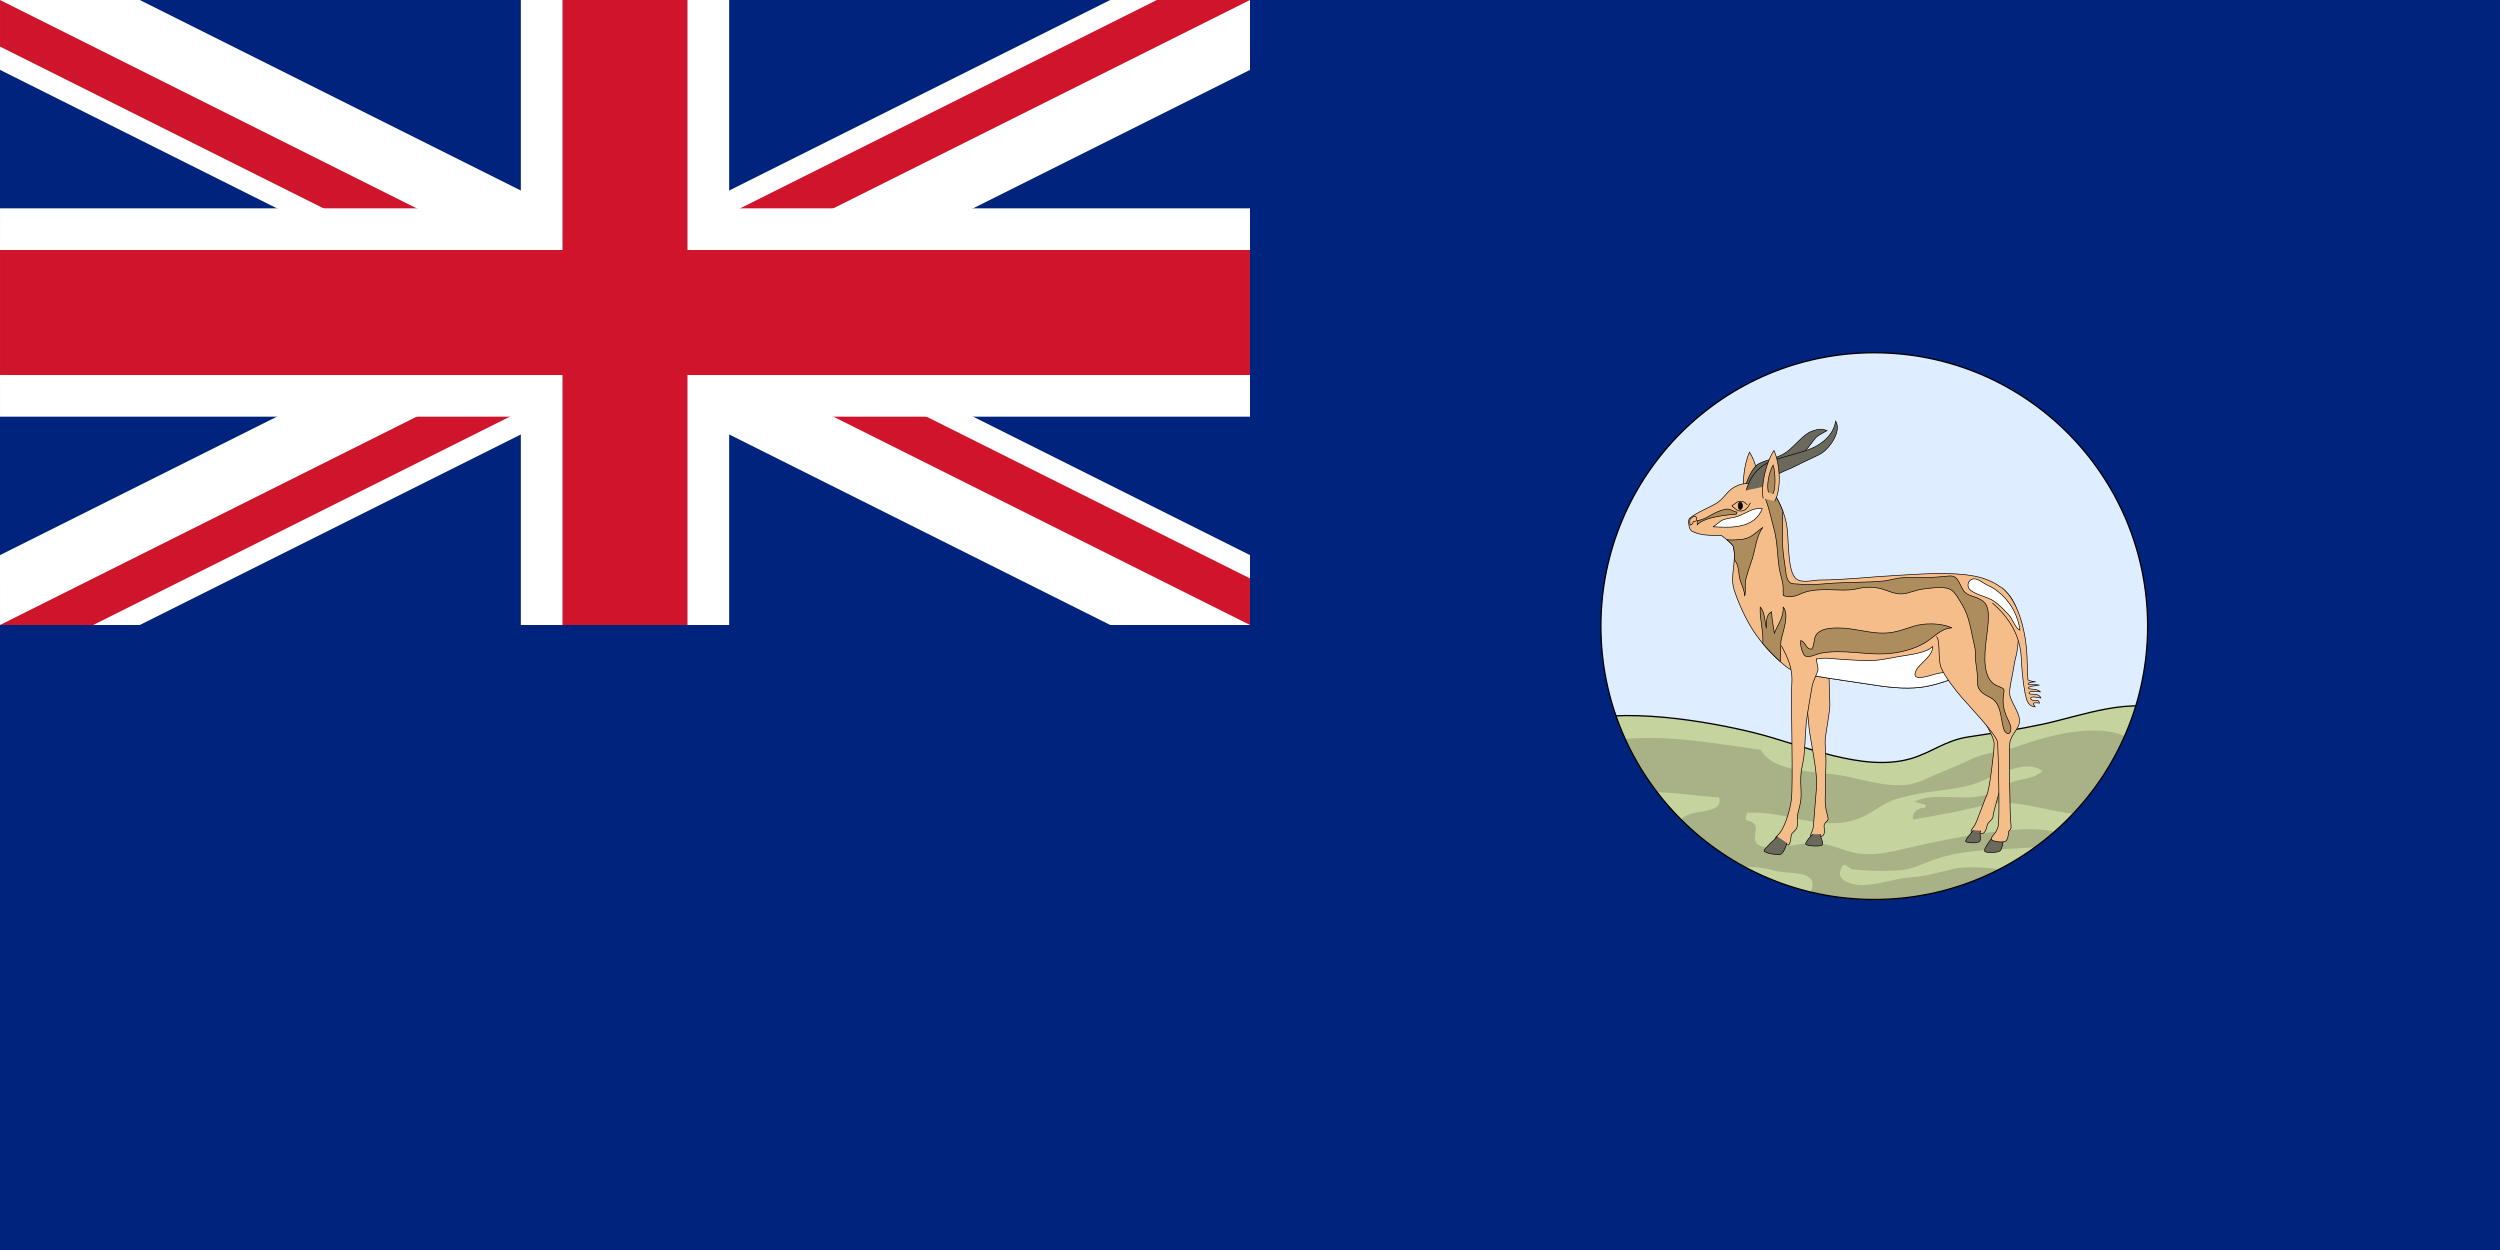 <?xml version="1.0" encoding="UTF-8" standalone="no"?>
<!-- Generator: Adobe Illustrator 12.0.1, SVG Export Plug-In . SVG Version: 6.00 Build 51448)  -->

<svg
   xmlns:dc="http://purl.org/dc/elements/1.1/"
   xmlns:cc="http://creativecommons.org/ns#"
   xmlns:rdf="http://www.w3.org/1999/02/22-rdf-syntax-ns#"
   xmlns:svg="http://www.w3.org/2000/svg"
   xmlns="http://www.w3.org/2000/svg"
   xmlns:xlink="http://www.w3.org/1999/xlink"
   xmlns:sodipodi="http://sodipodi.sourceforge.net/DTD/sodipodi-0.dtd"
   xmlns:inkscape="http://www.inkscape.org/namespaces/inkscape"
   version="1.1"
   width="950"
   height="475"
   viewBox="-475.907 -256.986 950 475"
   style="overflow:visible"
   xml:space="preserve"
   id="svg2"
   inkscape:version="0.47 r22583"
   sodipodi:docname="Flag_of_Orange_River_Colony.svg"><defs
   id="defs106"><inkscape:perspective
   sodipodi:type="inkscape:persp3d"
   inkscape:vp_x="0 : 236.9865 : 1"
   inkscape:vp_y="0 : 1000 : 0"
   inkscape:vp_z="950.81299 : 236.9865 : 1"
   inkscape:persp3d-origin="475.40649 : 157.991 : 1"
   id="perspective110" />
	
	
	
	
	
	
	
	
	
	
	
	
<inkscape:perspective
   id="perspective2838"
   inkscape:persp3d-origin="0.5 : 0.33333333 : 1"
   inkscape:vp_z="1 : 0.5 : 1"
   inkscape:vp_y="0 : 1000 : 0"
   inkscape:vp_x="0 : 0.5 : 1"
   sodipodi:type="inkscape:persp3d" /><clipPath
   id="border"><rect
     x="-15"
     y="-7.5"
     width="30"
     height="15"
     id="rect6" /></clipPath>
	
	
</defs><sodipodi:namedview
   pagecolor="#ffffff"
   bordercolor="#666666"
   borderopacity="1"
   objecttolerance="10"
   gridtolerance="10"
   guidetolerance="10"
   inkscape:pageopacity="0"
   inkscape:pageshadow="2"
   inkscape:window-width="1920"
   inkscape:window-height="1018"
   id="namedview104"
   showgrid="false"
   inkscape:zoom="0.70416333"
   inkscape:cx="560.70841"
   inkscape:cy="236.9865"
   inkscape:window-x="-8"
   inkscape:window-y="-8"
   inkscape:window-maximized="1"
   inkscape:current-layer="svg2" />
<rect
   style="fill:#00247d"
   x="-475.907"
   y="-256.986"
   width="950"
   height="475"
   id="rect8" /><g
   id="canton"
   transform="matrix(15.833,0,0,15.833,-238.407,-138.236)"><g
     clip-path="url(#border)"
     id="g11"><circle
       style="fill:#00247d"
       sodipodi:ry="20"
       sodipodi:rx="20"
       sodipodi:cy="0"
       sodipodi:cx="0"
       cy="0"
       cx="0"
       r="20"
       id="circle13"
       d="m 20,0 c 0,11.046 -8.954,20 -20,20 -11.046,0 -20,-8.954 -20,-20 0,-11.046 8.954,-20 20,-20 11.046,0 20,8.954 20,20 z" /><path
       style="stroke:#ffffff;stroke-width:3"
       d="m -20,-10 40,20 m -40,0 40,-20"
       id="diags_white" /><path
       style="stroke:#cf142b;stroke-width:2"
       d="m -20,-10 40,20 m -40,0 40,-20"
       id="diags_red" /><path
       style="fill:#ffffff;stroke:none"
       d="M 0,0 20,10 H 17 L -3,0 m 3,0 20,-10 h 3 L 3,0 M 0,0 -20,10 h -3 L -3,0 m 3,0 -20,-10 h 3 L 3,0"
       id="eraser_white" /><!--I think the above two lines give the simplest way to make the diagonals--><path
       style="stroke:#ffffff;stroke-width:5"
       d="M -20,0 H 20 M 0,-10 v 20"
       id="cross_white" /><path
       style="stroke:#cf142b;stroke-width:3"
       d="M -20,0 H 20 M 0,-10 v 20"
       id="cross_red" /></g></g><g
   id="g30"
   transform="translate(-3.5077746e-5,1.027)">
		<defs
   id="defs32">
			<circle
   r="103.88"
   cy="-20.091"
   cx="236.313"
   id="XMLID_1_"
   sodipodi:cx="236.313"
   sodipodi:cy="-20.091"
   sodipodi:rx="103.88"
   sodipodi:ry="103.88" />
		</defs>
		<clipPath
   id="XMLID_3_">
			<use
   id="use36"
   xlink:href="#XMLID_1_"
   x="0"
   y="0"
   width="950.813"
   height="473.973" />
		</clipPath>
		<g
   clip-path="url(#XMLID_3_)"
   id="g38">
			<circle
   d="m 342.53,-20.091 c 0,58.662 -47.555,106.217 -106.217,106.217 -58.662,0 -106.217,-47.555 -106.217,-106.217 0,-58.662 47.555,-106.217 106.217,-106.217 58.662,0 106.217,47.555 106.217,106.217 z"
   id="circle40"
   r="106.217"
   cy="-20.091"
   cx="236.313"
   style="fill:#deedff"
   sodipodi:cx="236.313"
   sodipodi:cy="-20.091"
   sodipodi:rx="106.217"
   sodipodi:ry="106.217" />
			<path
   id="path42"
   d="m 348.518,12.831 c -13.229,-6.714 -33.978,1.302 -47.803,4.273 -9.959,2.14 -18.842,3.419 -28.728,4.928 -8.702,1.328 -13.912,5.936 -21.689,8.213 -18.39,5.384 -41.209,-5.226 -59.39,-9.752 -18.069,-4.498 -51.125,-10.096 -69.777,-3.719 l 44.052,64.932 70.146,14.992 78.239,-16.161 34.95,-67.706 z"
   style="fill:#c5d49f;stroke:#000000;stroke-width:0.5px" />
			<path
   id="path44"
   d="m 133.637,23.87 c 19.949,-3.621 39.407,0.266 59.478,3.018 5.158,8.941 21.347,8.122 31.075,9.836 9.93,1.751 21.204,6.274 30.957,1.619 6.055,-2.89 12.141,-4.935 18.115,-7.903 5.225,-2.598 10.15,-2.375 15.64,-4.233 10.287,-3.483 21.354,-7.128 33.429,-6.556 10.396,0.492 18.609,5.956 11.686,17.656 -4.932,8.332 -12.5,14.924 -22.172,13.89 -10.823,-1.154 -22.874,-6.068 -33.795,-3.229 -8.832,2.297 -18.113,3.896 -27.031,5.479 -0.395,-2.99 1.909,-4.485 4.625,-4.54 0.168,-0.353 0.227,-0.725 0.174,-1.114 -0.854,-0.043 -3.57,-1.114 -4.255,-1.139 6.905,-3.737 18.468,-0.337 26.186,-2.337 4.473,-1.158 7.121,-3.842 11.254,-5.256 4.771,-1.632 7.177,-0.712 11.214,-4.091 -6.421,-5.007 -18.462,2.25 -24.751,4.512 -8.082,2.905 -17.005,2.686 -25.116,4.707 -3.997,0.996 -6.271,1.262 -9.805,3.177 -3.056,1.655 -6.36,4.195 -9.916,5.569 -14.443,5.579 -27.8,-3.069 -42.642,-2.089 -0.396,0.841 -0.556,1.836 -0.528,2.732 7.062,1.543 1.838,5.595 4.103,8.86 2.297,3.309 15.842,0.188 19.713,-0.012 7.072,-0.363 10.007,1.612 16.447,3.375 5.973,1.636 13.011,0.391 18.853,-1.011 7.06,-1.692 62.555,-14.854 61.648,-2.45 -15.64,3.457 -33.086,0.868 -48.423,6.058 -5.425,1.836 -9.151,4.155 -15.163,4.413 -5.46,0.236 -11.164,0.131 -16.357,-0.455 -2.266,-0.256 -3.226,-3.842 -4.686,0.003 -1.261,3.321 1.378,4.429 3.672,5.27 6.162,2.26 16.162,-1.836 22.527,-2.22 6.882,-0.417 12.58,-2.481 18.822,-3.649 1.951,-0.365 14.476,-0.309 16.358,1.154 4.28,3.327 -1.854,7.578 -4.733,9.332 -8.864,5.397 -20.745,6.126 -30.918,7.052 -6.113,0.555 -34.57,5.302 -37.997,-2.319 -1.188,-2.642 2.707,-7.562 1.204,-10.54 -1.668,-3.306 -10.424,-2.562 -13.65,-3.5 -12.312,-3.578 -24.466,0.22 -36.768,-3.066 0.208,-2.246 1.138,-5.855 1.19,-7.445 0.075,-2.203 -1.342,-6.846 -0.611,-8.468 2.4,-5.331 16.656,-1.636 14.675,-8.97 -7.222,-0.365 -13.892,-1.499 -20.844,-1.841 -6.854,-0.337 -14.491,-0.337 -19.378,-5.258 L 133.637,23.87 z"
   style="fill:#a9b186" />
			<g
   id="g46">
				<path
   id="path48"
   d="m 187.482,-67.516 c -1.726,-4.768 -0.838,-13.899 1.424,-18.654 2.839,4.31 5.092,13.722 3.059,19.035"
   style="fill:#f5bd8a;stroke:#000000;stroke-width:0.25px" />
				<path
   id="path50"
   d="m 186.926,-71.823 c 0.979,-3.727 3.039,-8.664 5.611,-10.028 2.573,-1.364 7.609,-2.188 10.683,-4.547 3.073,-2.361 6.256,-6.626 9.307,-7.722 3.053,-1.096 4.126,-0.889 5.844,-0.273 -2.837,1.705 -3.583,1.78 -4.649,3.149 -1.065,1.369 -3.834,5.274 -5.926,6.906 -2.094,1.631 -5.089,4.771 -7.411,5.636 -2.322,0.865 -6.461,4.594 -7.018,6.544"
   style="fill:#6b695c;stroke:#000000;stroke-width:0.25px" />
				<path
   id="path52"
   d="m 209.8,-3.66 c 0,3.505 1.315,18.184 1.754,22.346 0.438,4.162 3.285,17.307 2.847,22.126 -0.438,4.819 -1.095,14.24 -1.314,15.773 -0.219,1.533 -1.752,3.286 -0.438,3.286 1.314,0 3.067,0.219 3.943,-0.219 0.877,-0.438 0.877,-1.753 0.657,-3.505 -0.219,-1.754 1.752,-1.973 1.533,-3.287 -0.219,-1.313 -1.313,-3.725 -1.095,-8.105 0.218,-4.382 0,-6.135 0.218,-11.172 0.22,-5.039 -0.437,-8.326 -0.218,-10.735 0.218,-2.41 1.752,-10.516 1.752,-12.925 0,-2.41 -0.438,-10.297 -0.219,-11.831"
   style="fill:#f5bd8a;stroke:#000000;stroke-width:0.25px" />
				<path
   id="path54"
   d="m 213.086,58.994 c -1.313,0.877 -2.848,3.067 -2.848,3.725 0,0.658 5.039,1.096 6.135,0.438 1.096,-0.658 -0.657,-2.629 -0.438,-4.163"
   style="fill:#6b695c;stroke:#000000;stroke-width:0.25px" />
				<path
   id="path56"
   d="m 184.387,-73.532 c -3.832,1.626 -4.279,3.952 -7.52,6.414 -1.804,1.368 -8.011,3.73 -10.809,6.133 -0.51,0.438 -0.377,4.128 0.95,4.82 3.301,1.723 7.083,1.606 11.173,1.606 1.897,1.461 3.53,2.572 4.526,4.09 1.55,5.271 -1.395,11.339 0.367,16.641 1.777,5.346 4.236,10.784 7.374,15.636 3.069,4.749 7.848,9.806 12.122,13.29 3.329,2.716 8.228,3.26 12.268,3.943 6.432,1.09 12.6,1.885 19.065,2.906 6.674,1.053 13.587,2.047 20.339,1.179 5.631,-0.723 10.905,-2.884 16.229,-4.733 4.554,-1.582 9.784,-2.476 13.528,-5.712 4.065,-3.516 7.349,-10.18 7.076,-15.254 -0.508,-9.424 -8.208,-14.913 -16.65,-16.504 -9.521,-1.794 -20.518,-0.759 -30.187,-0.243 -9.285,0.492 -19.066,1.68 -28.379,1.704 -2.584,0.007 -6.445,1.216 -8.763,-0.146 -2.482,-1.46 -2.896,-6.419 -3.221,-9.669 -0.383,-3.833 -0.259,-8.13 -1.015,-11.946 -0.688,-3.466 -2.483,-7.74 -4.308,-10.458 -2.56,-3.813 -8.063,-5.272 -12.803,-4.146 -0.473,0.114 -0.927,0.264 -1.362,0.449 z"
   style="fill:#f5bd8a;stroke:#000000;stroke-width:0.25px" />
				<path
   id="path58"
   d="m 187.627,-71.685 c 1.334,-4.125 3.136,-7.618 7.604,-10.15 4.469,-2.532 14.089,-3.85 19.087,-6.673 4.726,-2.668 6.835,-6.172 7.327,-9.472 2.347,3.762 -2.184,10.086 -5.137,12.067 -1.748,1.175 -7.116,3.38 -10.425,5.154 -3.309,1.774 -9.314,3.05 -10.01,7.308"
   style="fill:#6b695c;stroke:#000000;stroke-width:0.25px" />
				<path
   id="path60"
   d="m 188.113,-66.242 c -0.539,-0.149 -0.755,-0.714 -1.226,-0.969 -0.511,-0.277 -1.18,-0.312 -1.77,-0.272 -1.22,0.081 -1.759,1.173 -2.834,1.546 -0.002,0.089 -0.006,0.178 0,0.268 1.415,1.078 2.309,2.389 4.388,1.638 0.64,-0.229 1.162,-0.767 1.604,-1.262 0.474,-0.531 0.587,-1.157 1.005,-1.679"
   style="fill:none;stroke:#000000;stroke-width:0.25px" />
				<ellipse
   d="m 186.215,-65.805 c 0,0.767 -0.36,1.388 -0.804,1.388 -0.444,0 -0.804,-0.621 -0.804,-1.388 0,-0.767 0.36,-1.388 0.804,-1.388 0.444,0 0.804,0.621 0.804,1.388 z"
   id="ellipse62"
   ry="1.388"
   rx="0.804"
   cy="-65.805"
   cx="185.411"
   style="stroke:#000000;stroke-width:0.25px"
   sodipodi:cx="185.411"
   sodipodi:cy="-65.805"
   sodipodi:rx="0.80400002"
   sodipodi:ry="1.388" />
				<path
   id="path64"
   d="m 166.37,-58.473 c -0.111,-0.534 -0.347,-1.887 0.056,-2.346 0.397,-0.455 1.586,-1.354 2.102,-0.898 0.182,0.16 0.268,0.926 0.234,1.17 -0.083,0.607 -0.236,0.524 -0.674,0.657 -0.134,0.041 -0.328,-0.145 -0.515,-0.005 -0.183,0.139 -0.096,0.486 -0.2,0.663 -0.193,0.324 -0.661,0.67 -1.003,0.759 z"
   style="fill:none;stroke:#000000;stroke-width:0.25px" />
				<path
   id="path66"
   d="m 280.78,60.747 c 0,0 -3.286,4.163 -2.41,4.82 0.876,0.656 4.819,0.438 5.696,-0.22 0.876,-0.657 1.096,-3.067 1.314,-4.162"
   style="fill:#6b695c;stroke:#000000;stroke-width:0.25px" />
				<path
   id="path68"
   d="m 273.112,7.513 c 2.41,4.162 8.764,14.021 8.764,17.087 0,3.067 -1.753,17.526 -2.849,19.717 -1.096,2.191 -3.724,10.077 -4.601,11.393 -0.877,1.313 -1.752,1.971 -1.096,2.628 0.657,0.657 2.63,0.657 3.944,0.438 1.313,-0.219 1.752,-2.19 1.971,-3.286 0.22,-1.096 2.191,-1.972 2.191,-3.286 0,-1.314 3.286,-12.487 4.162,-14.896 0.877,-2.41 -0.657,-26.509 -0.657,-26.509"
   style="fill:#f5bd8a;stroke:#000000;stroke-width:0.25px" />
				<path
   id="path70"
   d="m 273.988,57.461 c -0.657,0.876 -3.505,3.943 -2.848,4.381 0.658,0.438 3.943,0.657 5.039,0 1.096,-0.656 -0.219,-3.285 0.657,-4.162"
   style="fill:#6b695c;stroke:#000000;stroke-width:0.25px" />
				<path
   id="path72"
   d="m 233.904,1.947 c 6.674,1.053 13.587,2.047 20.339,1.179 4.546,-0.584 8.858,-2.104 13.153,-3.643 -0.292,-0.672 -0.783,-1.256 -1.467,-1.608 -1.24,-0.64 -3.988,-0.269 -5.366,-0.014 -1.916,0.355 -10.892,4.019 -8.323,-1.126 1.354,-2.713 6.632,-5.701 6.21,-9.087 -2.126,2.552 -9.826,3.288 -12.821,3.833 -4.523,0.823 -8.772,1.795 -13.514,1.528 -4,-0.224 -8.108,-0.396 -12.019,-0.783 -1.668,-0.165 -3.644,-0.196 -5.269,0.121 -3.161,0.617 -3.23,3.351 -3.124,6.174 1.073,0.189 2.131,0.35 3.135,0.52 6.433,1.09 12.6,1.885 19.066,2.906 z"
   style="fill:#ffffff;stroke:#000000;stroke-width:0.25px" />
				<g
   id="g74">
					<path
   id="path76"
   d="m 201.673,-27.372 c 0.347,3.768 -1.948,6.663 -3.335,9.931 -0.345,-2.613 -0.992,-5.358 -1.051,-8.075 -2.354,1.254 -1.796,3.905 -1.995,6.251 -0.534,-2.352 -0.579,-6.369 -2.315,-8.042 -0.293,4.457 1.334,9.355 0.973,13.812 2.055,2.47 4.365,4.852 6.643,6.891 0.396,-2.741 -0.095,-6.382 0.385,-8.496 0.72,-3.179 3.137,-9.546 0.695,-12.272 z"
   style="fill:#ad8c5e;stroke:#000000;stroke-width:0.25px" />
					<path
   id="path78"
   d="m 184.984,-52.952 c -1.354,0.064 -3.218,0.267 -4.55,0.006 -0.079,-0.016 -0.153,-0.039 -0.231,-0.062 1.021,0.811 1.887,1.597 2.505,2.539 0.483,1.644 0.529,3.365 0.417,5.115 0.455,0.604 0.822,1.153 0.996,1.599 0.815,2.108 0.644,4.52 1.356,6.571 0.685,1.972 1.512,3.572 1.588,5.695 0.542,-1.948 -0.063,-4.43 0.438,-6.422 0.669,-2.653 1.72,-5.371 2.521,-7.983 1.182,-3.86 1.536,-8.59 3.975,-11.734 -3.214,2.308 -4.629,4.469 -9.015,4.676 z"
   style="fill:#ad8c5e;stroke:#000000;stroke-width:0.25px" />
				</g>
				<path
   id="path80"
   d="m 169.053,-60.181 c 2.828,-0.264 5.547,-2.557 8.095,-3.518 0.917,-0.347 2.32,-0.855 3.298,-0.863 1.608,-0.015 2.283,1.026 3.696,1.132 -0.049,0.271 -0.094,0.512 -0.23,0.801 -3.92,0.302 -12.07,1.098 -14.858,3.981 v -1.533 z"
   style="fill:#ad8c5e;stroke:#000000;stroke-width:0.25px" />
				<path
   id="path82"
   d="m 259.968,-16.147 c 1.534,1.753 0.438,8.543 1.753,11.83 1.314,3.286 5.258,8.325 7.887,11.392 2.629,3.067 13.363,14.239 13.582,17.088 0.22,2.848 0.877,28.917 0.22,31.766 -0.658,2.848 -2.629,3.725 -2.629,4.819 0,1.094 4.601,1.533 5.477,0.876 0.876,-0.656 1.095,-2.848 1.095,-3.505 0,-0.657 1.315,-0.438 0.877,-3.066 -0.438,-2.63 -0.657,-26.946 -0.438,-30.452 0.22,-3.505 3.943,-5.695 3.725,-8.981 -0.22,-3.286 -3.505,-7.229 -3.725,-9.857 -0.219,-2.63 0.877,-5.916 1.534,-10.297 0.657,-4.382 1.314,-4.162 1.753,-10.735 0.162,-2.443 0.438,-7.667 -0.438,-9.639"
   style="fill:#f5bd8a;stroke:#000000;stroke-width:0.25px" />
				<path
   id="path84"
   d="m 201.074,-65.033 -0.445,-1.017 -0.827,-1.683 -1.062,-1.919 -1.059,-1.279 -1.014,-0.933 c -0.173,0.077 -0.339,0.157 -0.499,0.24 -1.875,0.974 -1.85,1.312 -1.101,3.379 1.375,3.791 2.11,7.433 3.17,11.348 1.305,4.82 1.184,9.533 1.924,14.46 0.29,1.925 0.82,3.69 1.259,5.537 0.423,1.779 0.2,3.285 0.312,5.159 2.082,0.828 4.168,0.512 6.21,-0.425 2.799,-1.285 4.814,-1.553 7.867,-1.728 4.975,-0.284 9.77,0.701 14.577,-0.499 2.545,-0.635 5.578,-0.615 8.111,10e-4 2.751,0.669 5.634,2.3 8.565,2.042 2.553,-0.223 5.066,-1.494 7.702,-1.811 2.961,-0.356 7.319,-1.164 10.173,-0.018 1.999,0.803 3.744,4.251 4.936,6.226 2.797,4.636 3.35,10.632 4.601,15.747 0.456,1.863 0.182,3.721 0.39,5.695 0.217,2.061 0.657,3.938 0.657,6.135 0,2.271 -0.152,3.602 1.48,5.259 1.583,1.608 3.86,1.938 5.311,3.668 2.176,2.598 2.22,6.908 3.079,10.132 0.591,2.214 2.701,3.189 2.846,0.22 0.07,-1.458 -1.2,-3.535 -1.762,-4.873 -0.938,-2.23 -1.423,-4.886 -1.101,-7.342 0.444,-3.387 0.698,-2.723 -2.589,-4.204 -5.504,-2.481 -4.589,-11.75 -3.979,-16.896 0.397,-3.329 0.905,-6.272 0.876,-9.735 -0.037,-4.327 -1.715,-5.939 -5.656,-7.162 -4.116,-1.274 -3.702,-2.299 -5.688,-5.828 -1.427,-2.536 -2.964,-2.06 -5.497,-1.806 -4.938,0.493 -10.021,0.465 -14.993,0.448 -2.849,-0.009 -5.316,0.999 -8.054,1.267 -5.753,0.56 -11.501,0.415 -17.291,0.706 -5.079,0.253 -9.552,0.992 -14.804,0.481 -2.516,-0.246 -3.529,0.232 -4.486,-2.223 -0.454,-1.165 -0.497,-2.522 -0.693,-3.833 -0.445,-2.967 -0.893,-5.939 -1.047,-8.885 -0.164,-3.126 0.004,-6.306 0,-9.437 -0.001,-1.039 0.006,-2.165 0.135,-3.261 l -0.534,-1.353 z"
   style="fill:#ad8c5e;stroke:#000000;stroke-width:0.25px" />
				<path
   id="path86"
   d="m 281.219,-28.854 c 6.791,5.915 10.561,12.713 10.953,20.812 0.404,8.32 1.303,13.363 1.96,15.554 0.657,2.191 1.983,3.067 3.298,3.067 -0.264,-0.368 -0.473,-0.685 -0.654,-0.979 -0.376,-0.581 1.166,-0.701 2.261,-0.408 0,-1.97 -2.67,-0.345 -3.209,-1.577 0,-0.003 -0.002,-0.007 -0.004,-0.011 -0.516,-1.228 2.341,-0.675 3.798,-0.384 -1.021,-2.332 -4.229,-0.835 -4.461,-1.857 0,-0.004 0,-0.008 0,-0.011 -0.204,-1.021 3.076,-0.469 4.314,-0.469 -1.422,-1.422 -4.462,-0.716 -4.547,-1.441 -10e-4,-0.003 -10e-4,-0.006 -10e-4,-0.01 -0.063,-0.728 2.653,-0.813 4.037,-1.104 -1.167,-0.366 -4.114,0.147 -4.166,-0.505 0,-0.002 -10e-4,-0.003 -10e-4,-0.004 -0.043,-0.652 2.853,-0.733 2.853,-0.733 0,0 -2.916,-0.287 -2.955,-0.946 -0.137,-2.513 -0.234,-5.499 -0.332,-8.619 -0.219,-7.011 -2.41,-20.594 -9.639,-26.289"
   style="fill:#f5bd8a;stroke:#000000;stroke-width:0.25px" />
				<path
   id="path88"
   d="m 194.1,-68.579 c -1.021,-4.965 1.169,-13.875 4.09,-18.256 2.19,4.674 3.066,14.312 0.292,19.278"
   style="fill:#f5bd8a;stroke:#000000;stroke-width:0.25px" />
				<path
   id="path90"
   d="m 196.146,-70.916 c -0.877,-2.337 0.146,-7.739 1.752,-10.369 0.876,2.63 1.022,9.494 -0.146,10.954"
   style="fill:#ad8c5e;stroke:#000000;stroke-width:0.25px" />
				<path
   id="path92"
   d="m 201.037,-12.642 c 1.973,3.943 4.382,7.886 3.943,14.458 -0.439,6.572 0.657,38.776 -0.219,44.473 -0.877,5.695 -3.067,10.733 -4.382,12.268 -1.313,1.533 -2.409,1.972 -0.657,2.19 1.753,0.22 3.506,3.067 4.162,2.19 0.657,-0.876 0.657,-2.19 0.877,-3.505 0.219,-1.314 1.753,-1.533 2.191,-3.066 0.438,-1.534 -0.22,-3.287 0.438,-5.696 0.658,-2.41 1.314,-4.601 1.096,-8.544 -0.219,-3.942 -0.219,-6.354 0.656,-10.077 0.877,-3.725 0.877,-10.954 1.315,-15.116 0.438,-4.162 1.753,-11.172 2.19,-13.802 0.438,-2.629 1.752,-4.601 2.19,-6.135 0.438,-1.532 -0.657,-3.066 -0.438,-4.818"
   style="fill:#f5bd8a;stroke:#000000;stroke-width:0.25px" />
				<path
   id="path94"
   d="m 199.504,59.871 c -1.095,1.096 -5.257,4.819 -5.039,5.477 0.219,0.657 3.287,1.314 4.383,1.314 1.095,0 1.313,0.438 2.189,-0.22 0.877,-0.656 1.973,-3.066 1.973,-4.162"
   style="fill:#6b695c;stroke:#000000;stroke-width:0.25px" />
				<path
   id="path96"
   d="m 213.483,-14.328 c -0.161,0.979 -0.303,1.996 -0.873,2.962 -2.413,0.206 -2.227,-2.694 -4.257,-3.236 -0.354,1.216 0.594,4.83 1.447,5.636 1.372,1.293 4.606,-0.565 6.38,-0.876 8.46,-1.485 16.12,0.717 24.514,0.268 4.895,-0.262 10.418,-1.578 14.727,-4.103 3.512,-2.057 6.153,-5.569 10.407,-5.744 -4.143,-1.896 -10.387,-1.941 -14.623,-0.603 -4.67,1.476 -7.7,2.832 -12.936,2.562 -5.095,-0.264 -10.057,-1.842 -15.188,-1.922 -2.337,-0.036 -5.364,0.056 -7.438,1.308 -1.656,0.999 -1.928,2.336 -2.16,3.748 z"
   style="fill:#ad8c5e;stroke:#000000;stroke-width:0.25px" />
				<path
   id="path98"
   d="m 178.506,-60.317 c -0.023,0.011 -0.049,0.022 -0.073,0.034 -0.665,0.31 -3.08,2.448 -3.43,2.425 7.153,0.469 15.774,0.689 18.747,-6.858 -3.422,-0.542 -6.21,1.778 -9.224,2.871 -1.933,0.7 -4.143,0.682 -6.02,1.528 z"
   style="fill:#ffffff;stroke:#000000;stroke-width:0.25px" />
				<path
   id="path100"
   d="m 272.703,-37.438 c 0.234,-0.218 0.518,-0.391 0.847,-0.498 2.034,-0.668 4.165,1.647 5.868,2.34 2.076,0.843 3.809,2.161 5.464,3.724 3.833,3.621 6.048,8.215 6.812,13.287 -1.664,-0.451 -2.877,-4.287 -4.166,-5.674 -1.692,-1.819 -3.394,-3.629 -5.38,-5.081 -2.742,-2.005 -6.698,-2.301 -9.343,-4.467 -1.183,-0.969 -1.098,-2.704 -0.102,-3.631 z"
   style="fill:#ffffff;stroke:#000000;stroke-width:0.25px" />
			</g>
		</g>
	</g><circle
   d="m 340.193,-20.091 c 0,57.371 -46.509,103.88 -103.88,103.88 -57.371,0 -103.88,-46.509 -103.88,-103.88 0,-57.371 46.509,-103.88 103.88,-103.88 57.371,0 103.88,46.509 103.88,103.88 z"
   id="circle102"
   r="103.88"
   cy="-20.091"
   cx="236.313"
   style="fill:none;stroke:#000000;stroke-width:0.5px"
   sodipodi:cx="236.313"
   sodipodi:cy="-20.091"
   sodipodi:rx="103.88"
   sodipodi:ry="103.88"
   transform="translate(-3.5077746e-5,1.027)" />

</svg>